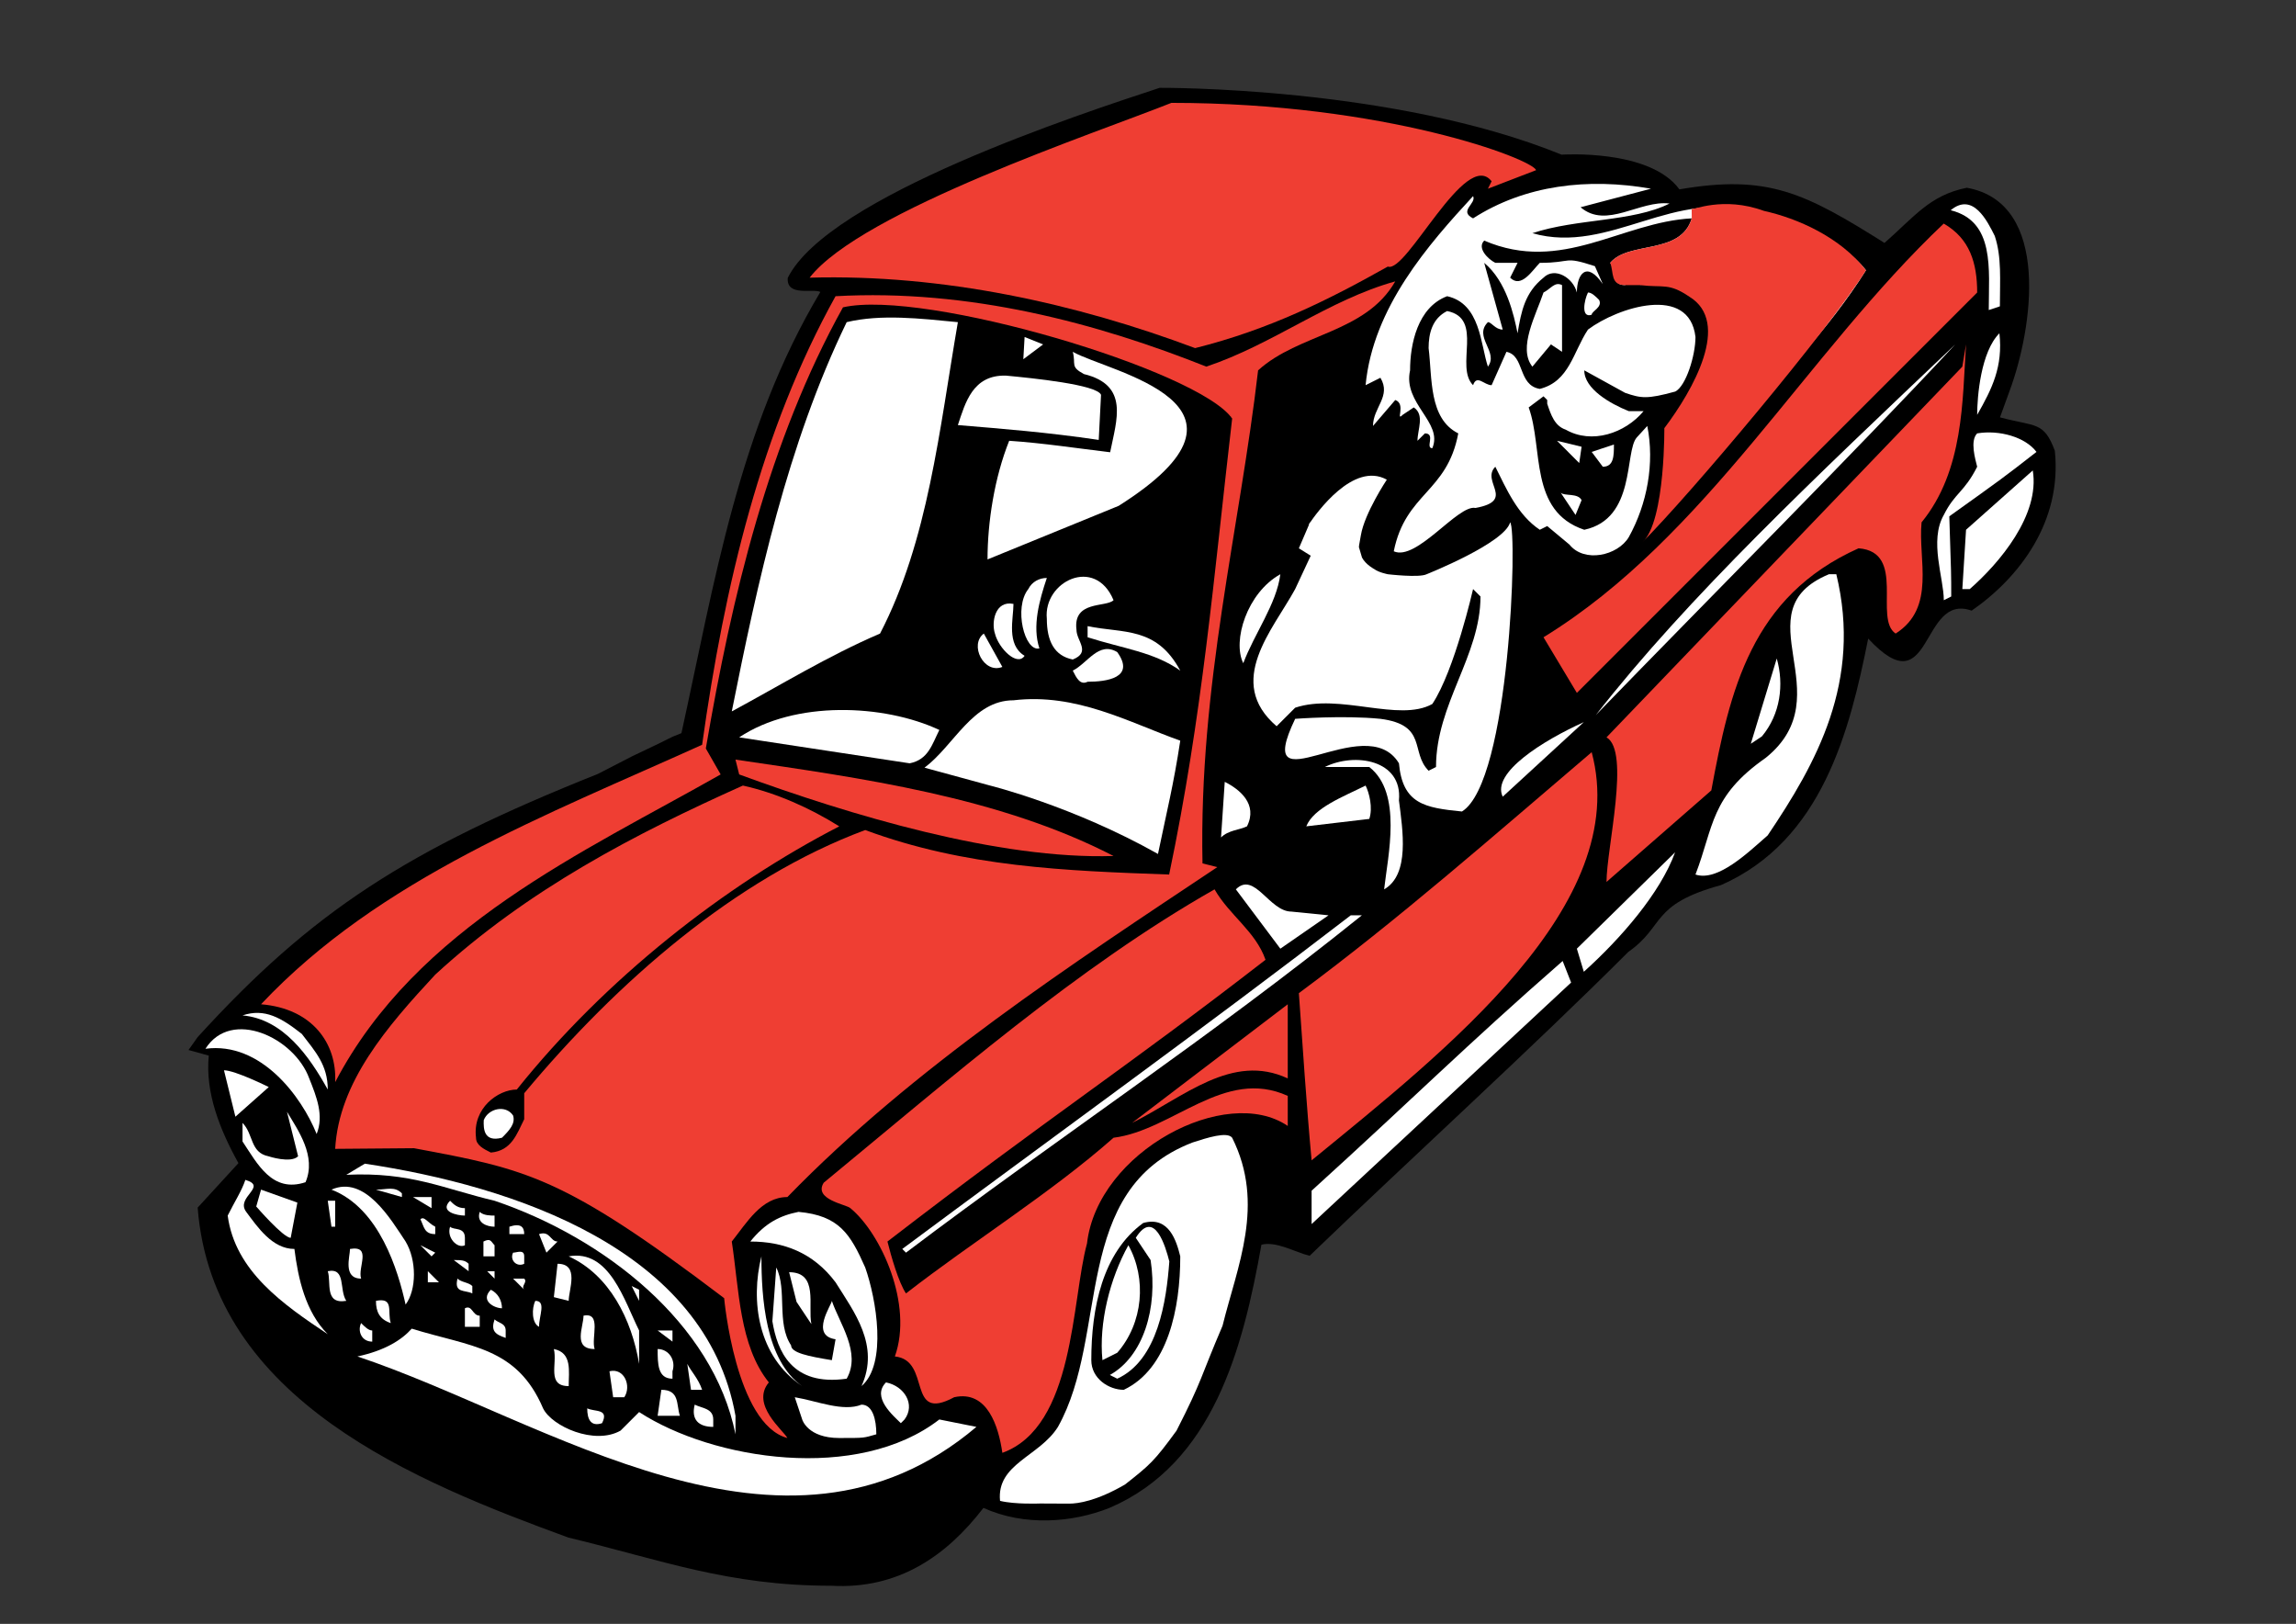 <?xml version="1.0" encoding="utf-8"?>
<!-- Generator: Adobe Illustrator 14.0.0, SVG Export Plug-In . SVG Version: 6.00 Build 43363)  -->
<!DOCTYPE svg PUBLIC "-//W3C//DTD SVG 1.1//EN" "http://www.w3.org/Graphics/SVG/1.1/DTD/svg11.dtd">
<svg version="1.1" id="Layer_1" xmlns="http://www.w3.org/2000/svg" xmlns:xlink="http://www.w3.org/1999/xlink" x="0px" y="0px"
	 width="1190.55px" height="841.89px" viewBox="0 0 1190.55 841.89" enable-background="new 0 0 1190.55 841.89"
	 xml:space="preserve">
<rect x="0" y="0" width="1190.55" height="841.89" fill="#333333" stroke="none"/>
<path d="M327.83,392.064c25.527-11.979,15.917-8.134,25.527-11.979c17.297-78.8,29.704-157.841,72.029-228.728
	c-3.845-1.921-17.719,2.619-16.903-7.306C429.625,101.77,560.128,59.08,601.31,45.536c0,0,121.077-0.931,208.426,34.65
	c0,0,45.716-3.153,61.093,17.988c45.838-7.867,64.87,1.723,106.341,27.77c15.373-13.452,23.447-24.761,42.666-28.604
	c44.014,7.826,34.172,73.264,22.124,105.522l-4.901,13.509c18.59,5.012,22.663,1.921,28.431,17.298
	c3.844,36.518-18.136,65.615-43.122,82.914c-26.906-9.61-20.036,50.673-53.649,14.489c-9.609,48.049-23.896,104.667-76.298,127.798
	c-36.832,10.105-28.83,21.143-48.049,34.6c-49.969,49.967-113.395,107.627-165.287,157.594c-7.689-1.918-17.299-7.684-24.986-5.762
	c-9.609,53.811-24.986,113.395-78.799,136.457c-19.22,7.689-44.204,9.609-65.347,0c-19.22,24.986-44.204,42.283-78.8,40.363
	c-53.813,0-88.41-13.453-136.459-24.986c-78.8-28.83-184.507-71.113-192.195-171.053l21.141-23.066
	c-9.61-17.297-17.298-36.516-15.374-55.736l-10.518-2.912l4.751-6.697c59.21-64.963,108.069-96.766,207.572-136.458"/>
<path fill="#EF3E33" d="M796.511,88.224l-24.98,9.61l1.918-3.845c-13.453-17.298-44.206,48.049-53.815,44.207
	c-30.748,17.297-61.501,32.672-99.94,42.282C558.19,157.414,489,142.037,419.811,143.958
	c26.908-34.593,149.156-75.254,187.595-90.627C718.311,53.331,794.592,82.457,796.511,88.224z"/>
<path fill="#FFFFFF" d="M819.578,107.443c13.453,11.532,30.749-3.845,46.126-1.923c-19.22,9.61-48.05,7.688-71.112,15.376
	c40.358,11.531,74.955-24.986,115.318-9.61c17.295,3.843,44.206,11.531,57.657,28.829c-19.218,30.751-46.58,59.094-71.567,84.077
	c-9.608-15.374,17.753-26.418,6.218-41.795c-3.842,5.767-1.918,19.22-1.918,23.065c3.844-23.065-11.02-36.627-21.143-53.816
	c-7.687-9.61-19.22-5.764-28.83-3.843c9.61-3.845,21.144-1.921,28.83,1.922c5.767,5.767,7.687,9.61,11.533,15.376
	c3.844-3.843-1.924-9.61-5.767-15.376c-7.687-11.531-26.906-11.531-36.517-5.767l-5.767,3.845c-7.69,0-3.843-7.688-7.69-11.531
	c9.61-11.534,36.521-3.846,42.287-23.065c-36.52,1.922-67.27,28.829-107.632,11.531c-3.842,3.846,1.925,9.61,5.768,11.534h11.528
	l-3.843,7.686c5.767,5.767,11.533-3.843,15.376-7.686c17.296,0,11.819-3.773,28.565,1.727l4.107,9.28
	c-8.374-12.242-13.453-5.243-13.453,4.367c-1.924-7.688-11.533-13.452-17.296-7.688c-9.608,7.688-11.533,17.298-13.457,28.83
	c-1.92-9.61-5.762-26.905-17.296-36.515l9.609,34.594c-3.842,0-5.767-3.843-7.685-3.843c-7.691,7.688,5.762,15.375,0,23.063
	c-3.849-11.532-3.849-32.673-21.144-36.518c-15.376,5.767-19.22,24.986-19.22,38.439c-3.843,17.298,17.295,26.907,11.533,40.363
	c-3.848,0,1.919-7.688-3.848-7.688l-3.842,3.842c0-5.764,3.842-13.452-1.92-17.298l-5.767,3.846
	c-3.844,3.842,1.918-5.767-3.844-7.688l-11.533,13.453c0-9.61,9.61-15.374,3.844-24.984l-7.687,3.843
	c3.843-40.361,32.673-73.033,55.734-98.02c1.925,3.843-7.686,7.688,0,11.531c26.911-17.298,59.582-21.141,92.255-15.375
	L819.578,107.443z"/>
<path fill="#FFFFFF" d="M1037.002,158.819l-5.767,1.922c0-21.141,3.324-45.979-19.738-51.744
	c11.533-9.61,19.008,5.646,22.851,13.335C1038.009,133.293,1037.002,145.295,1037.002,158.819z"/>
<path fill="#EF3E33" d="M1025.227,151.647L817.654,359.219l-17.296-28.83c84.565-51.894,136.41-147.202,207.521-214.471
	C1021.332,123.607,1025.227,136.273,1025.227,151.647z"/>
<path fill="#EF3E33" d="M723.48,145.883c-15.376,26.905-49.973,26.905-71.115,46.125c-9.61,82.645-30.75,163.366-28.83,255.621
	l7.69,1.919c-74.957,49.974-157.599,103.788-222.946,171.057c0,0-1.921,3.844,0,0c-13.455,0-21.141,13.453-28.829,23.063
	c3.842,24.986,3.842,53.815,19.219,73.034c-9.609,11.529,7.688,24.986,9.61,28.829c-26.908-7.187-32.779-72.506-32.779-72.506
	c-83.74-63.525-102.494-66.838-160.858-77.742l-40.842,0.335c1.923-34.591,26.907-63.42,51.894-90.33
	c48.049-44.206,103.786-73.036,159.521-98.02c17.298,3.842,34.596,11.531,49.973,21.141
	c-59.583,30.749-121.084,78.797-167.211,136.456c-9.61,0-23.063,9.609-21.141,24.99c0,3.839,3.843,5.763,7.688,7.687
	c10.743-0.946,13.453-9.61,17.298-17.295v-13.458c48.048-57.658,109.55-111.47,176.819-136.46
	c51.892,19.219,103.786,21.143,157.599,23.066c17.296-82.645,23.063-153.756,32.673-236.401
	c-5.245-9.458-14.915-15.607-13.453-26.908C660.055,178.555,688.885,155.492,723.48,145.883z"/>
<path fill="#FFFFFF" d="M809.968,182.398l-5.767-3.843l-9.609,11.532c-7.69-9.61,1.919-26.908,5.767-38.439
	c3.843-1.921,5.763-5.764,9.609-3.843V182.398z"/>
<path fill="#FFFFFF" d="M879.157,174.712c0,9.61-4.948,25.493-10.491,28.288c-14.544,3.982-17.642,3.543-26,0.667l-21.168-11.659
	c0,9.61,13.452,17.298,23.063,21.144h7.69c-9.61,11.531-26.91,17.295-40.363,9.61c-5.767-1.924-7.687-7.688-9.609-13.455v-1.922
	l-1.92-1.921l-7.69,5.764c7.69,21.144,0,53.816,28.83,63.426c26.909-5.767,20.755-40.362,27.189-47.825l5.482-5.991
	c3.848,19.22,0,40.363-9.609,57.659c-5.763,9.61-23.063,13.455-30.749,3.845l-11.533-9.61l-3.844,1.922
	c-11.533-7.688-17.295-21.141-23.062-32.673c-7.691,7.687,10.847,17.525-10.291,21.369c-9.063-1.922-30.545,27.791-42.372,22.468
	c6.144-30.384,27.677-30.384,33.443-61.134c-15.376-7.688-13.453-28.83-15.376-44.206c0-7.688,1.923-15.375,9.609-19.22
	c19.219,3.845,3.842,28.83,13.452,38.439c1.925-5.765,5.767,0,9.609,0l7.691-17.298c9.61,1.924,5.762,17.298,17.295,19.22
	c15.377-3.843,17.296-19.22,24.986-30.751C838.798,159.335,876,147.28,879.157,174.712z"/>
<path fill="#FFFFFF" d="M829.188,155.492c1.92,3.843-3.847,5.765-3.847,7.686c-5.763,1.924-3.843-7.686-1.92-11.531
	C825.341,151.647,827.265,153.568,829.188,155.492z"/>
<path fill="#EF3E33" d="M626.523,190.482l12.389,26.512c-17.297-24.986-159.521-67.269-201.803-57.659
	c-38.439,69.189-57.658,149.914-71.114,228.713l7.688,13.452c-71.111,40.361-157.6,78.801-199.883,159.526
	c0.962-19.964-11.753-38.169-38.439-40.363c61.504-65.345,147.992-98.021,228.713-134.537
	c11.531-82.645,30.75-163.366,69.19-232.559C502.456,149.726,568.865,167.419,626.523,190.482z"/>
<path fill="#FFFFFF" d="M496.689,167.023c-9.61,55.738-15.376,113.396-40.36,161.445c-26.908,11.531-51.895,26.905-76.878,40.36
	c13.452-67.269,28.829-138.382,59.58-201.806C456.759,162.762,477.264,165.129,496.689,167.023z"/>
<path fill="#FFFFFF" d="M1025.227,215.073c0-9.61,1.92-32.675,11.529-42.285C1038.68,190.086,1032.913,201.618,1025.227,215.073z"/>
<polygon fill="#FFFFFF" points="530.628,186.241 531.285,174.712 540.895,178.555 "/>
<path fill="#FFFFFF" d="M827.449,370.75c48.05-61.504,113.593-123.005,186.43-192.195
	C961.986,234.29,888.952,307.325,827.449,370.75z"/>
<path fill="#FFFFFF" d="M580.053,262.258l-67.987,27.771c0-19.22,3.54-42.285,11.228-61.504c17.444,1.157,35.86,3.983,52.35,5.943
	c3.384-16.9,10.008-34.8-13.607-40.536c-7.257-3.917-4.025-4.938-5.767-11.534C574.825,192.938,663.898,209.306,580.053,262.258z"/>
<path fill="#EF3E33" d="M996.397,270.81c-1.924,19.22,7.686,44.204-13.453,57.659c-11.533-7.689,5.763-42.285-19.219-44.206
	c-55.739,24.986-66.741,73.624-76.351,125.516l0,0l-54.344,47.46c0-17.3,12.492-67.804,0-74.956l-7.69,7.688
	c21.144,79.126-75.729,154.731-145.23,211.604c-2.663-28.606-4.679-59.767-6.603-86.677c51.893-38.439,99.94-80.722,151.833-124.927
	l3.455-3.454l4.235-4.234l184.505-192.196l1.924-11.532C1017.536,207.384,1018.402,243.902,996.397,270.81z"/>
<path fill="#FFFFFF" d="M570.921,204.699l-1.196,23.374c-27.006-3.993-49.973-5.764-73.036-7.688
	c3.843-11.531,7.688-26.169,24.985-25.64C535.127,196.009,568.881,199.396,570.921,204.699z"/>
<path fill="#FFFFFF" d="M1055.976,234.292c-17.296,13.453-17.296,13.453-45.2,33.39c0.998,30.033,0.998,30.033,0.998,41.567
	l-3.847,1.921c0-11.531-7.687-30.751,0-44.206c5.767-11.531,10.615-11.729,17.3-24.984c-0.942-3.83-3.843-13.455,0-17.297
	C1036.756,222.761,1050.213,226.604,1055.976,234.292z"/>
<polygon fill="#FFFFFF" points="818.885,240.057 807.354,228.525 820.107,231.616 "/>
<path fill="#FFFFFF" d="M831.107,241.98l-5.767-7.688l11.533-3.845C836.874,236.213,836.874,241.98,831.107,241.98z"/>
<path fill="#FFFFFF" d="M719.109,248.684c0,0-11.534,17.298-13.453,28.829l-1.064,5.95c-9.176,0-25.846-11.717-25.846-11.717
	C682.594,265.982,701.813,239.074,719.109,248.684L719.109,248.684z"/>
<path fill="#FFFFFF" d="M1021.384,305.403h-3.848l1.924-30.75l34.597-30.751C1057.899,266.964,1036.756,291.951,1021.384,305.403z"
	/>
<path fill="#FFFFFF" d="M820.107,259.299l-3.143,7.666l-7.687-11.531C811.198,257.354,818.184,255.454,820.107,259.299z"/>
<path fill="#FFFFFF" d="M706.181,270.81l-1.92,11.531l1.981,6.727c1.919,3.696,6.49,6.057,6.49,6.057c2.077,1.625,6.9,2.59,6.9,2.59
	s16.267,1.921,20.108,0c0,0,40.407-16.085,43.317-26.905c3.843,3.843,0,134.537-24.986,149.909
	c-19.22-1.919-30.748-3.841-32.672-24.982c-17.296-28.83-76.879,24.982-53.815-23.064c0,0,24.986-1.922,44.206,0
	c24.626,3.189,15.376,17.298,24.986,26.907l3.842-1.921c0-32.675,23.063-57.659,23.063-88.41l-3.843-3.846
	c0,0-9.61,42.285-21.139,59.581c-17.3,9.61-48.049-5.765-71.115,1.923l-9.61,9.61c-26.906-23.064-1.92-49.973,9.61-71.114
	l8.067-17.297l-6.145-3.843l5.767-13.453C688.885,280.419,696.571,266.964,706.181,270.81z"/>
<path fill="#FFFFFF" d="M577.41,311.17c-3.843,3.843-21.141,0-19.22,15.374c0,5.767,7.688,11.534-1.921,15.376
	c-9.609-1.921-13.453-9.61-13.453-21.141C540.895,301.561,567.8,288.106,577.41,311.17z"/>
<path fill="#FFFFFF" d="M663.898,297.715c-1.924,15.376-13.453,30.754-19.22,46.128
	C638.912,332.311,646.603,307.325,663.898,297.715z"/>
<path fill="#FFFFFF" d="M952.191,297.715c13.453,55.738-10.405,98.022-35.591,135.388c-10.267,8.973-25.91,24.136-37.443,20.293
	c9.609-24.986,7.598-40.363,36.483-60.543c40.434-32.68-13.423-75.918,32.709-95.138H952.191z"/>
<path fill="#FFFFFF" d="M542.816,299.639c-3.846,11.531-7.688,24.984-3.846,36.515c-7.686,1.924-13.452-21.141-5.764-30.751
	C535.128,301.561,538.971,299.639,542.816,299.639z"/>
<path fill="#FFFFFF" d="M525.519,313.091c0,7.688-3.843,21.142,5.767,26.908c-3.845,5.765-13.455-3.845-15.376-11.531
	C513.987,322.701,515.909,311.17,525.519,313.091z"/>
<path fill="#FFFFFF" d="M612.006,347.688c-13.452-9.61-29.629-11.42-48.049-17.298v-5.767
	C582.376,328.469,599.587,324.623,612.006,347.688z"/>
<path fill="#FFFFFF" d="M519.752,345.764c-9.61,3.845-17.296-11.531-9.61-17.295L519.752,345.764z"/>
<path fill="#FFFFFF" d="M579.334,338.078c9.61,13.453-5.767,15.375-15.377,15.375c-3.842,1.921-5.767-1.922-7.688-5.765
	C563.957,343.843,569.725,332.311,579.334,338.078z"/>
<path fill="#FFFFFF" d="M913.615,381.76l-5.761,3.846l13.453-44.206C925.15,354.853,923.226,370.229,913.615,381.76z"/>
<path fill="#FFFFFF" d="M612.006,384c-3.497,23.064-7.006,36.719-11.553,58.735c-44.184-24.896-87.075-35.467-87.075-35.467
	L479.391,398c15.377-11.534,24.987-34.938,46.128-34.938C558.19,359.219,585.097,374.39,612.006,384z"/>
<path fill="#FFFFFF" d="M487.079,378.439c-3.842,7.688-5.767,15.374-15.376,17.298l-88.41-13.455
	C412.123,363.063,458.25,364.984,487.079,378.439z"/>
<path fill="#FFFFFF" d="M779.215,413.033c-6.026-12.324,20.947-29.139,42.047-38.644L779.215,413.033z"/>
<path fill="#EF3E33" d="M577.41,443.785c-59.58,1.924-136.458-21.143-194.117-42.284l-1.921-7.688
	C446.719,403.423,517.83,413.033,577.41,443.785z"/>
<path fill="#FFFFFF" d="M725.4,414.957c1.924,15.373,5.767,38.439-7.687,46.125c1.919-17.297,9.61-49.971-7.69-63.423h-23.063
	C702.338,389.97,727.324,393.813,725.4,414.957z"/>
<path fill="#FFFFFF" d="M646.603,428.409c-3.848,1.92-9.61,1.92-13.457,5.767l1.923-28.829
	C642.755,409.189,652.365,416.877,646.603,428.409z"/>
<path fill="#FFFFFF" d="M710.023,424.565l-32.672,3.844c3.843-9.61,19.22-15.376,30.753-21.141
	C710.023,411.111,711.947,418.799,710.023,424.565z"/>
<path fill="#FFFFFF" d="M821.262,503.813l-3.607-11.978l50.934-49.953C860.897,463.021,840.481,486.511,821.262,503.813z"/>
<path fill="#FFFFFF" d="M688.885,474.539l-24.986,17.296l-23.063-30.753c9.61-9.61,17.297,11.533,28.83,11.533L688.885,474.539z"/>
<path fill="#EF3E33" d="M656.212,497.597c-72.58,56.248-112.507,81.707-196.041,146.071c1.922,7.685,5.768,21.143,9.61,26.904
	c34.597-26.904,74.958-51.887,107.629-80.717c30.754-3.847,57.479-36.675,90.331-21.698v15.585
	c-31.84-21.756-98.596,13.196-104.094,60.92c-8.096,29.549-6.274,94.922-43.895,108.556c-1.922-13.453-7.687-32.673-24.984-28.829
	c-24.987,13.452-11.531-19.22-30.75-21.139c9.61-26.905-7.181-63.817-23.065-76.879c-1.922-1.923-19.305-4.425-13.832-13.196
	c65.347-53.811,131.555-111.729,202.664-152.093C637.474,474.539,651.042,482.801,656.212,497.597z"/>
<path fill="#FFFFFF" d="M706.181,474.539c-78.798,63.42-157.6,115.316-236.4,174.896l-1.921-1.92
	c74.957-55.739,157.599-115.316,232.554-172.976H706.181z"/>
<path fill="#FFFFFF" d="M814.678,509.398L680.11,634.614v-17.296c53.166-48.252,79.831-75.089,130.179-119.093L814.678,509.398z"/>
<path fill="#EF3E33" d="M667.741,559.103c-28.829-13.457-53.815,9.609-80.721,23.063l80.721-61.501V559.103z"/>
<path fill="#FFFFFF" d="M169.957,564.865c-9.61-17.296-23.063-36.516-44.206-38.439c11.534-3.838,20.14,1.267,30.753,9.61
	C163.456,545.13,169.957,552.103,169.957,564.865z"/>
<path fill="#FFFFFF" d="M160.347,559.103c3.843,9.609,7.688,19.22,3.843,28.829c-7.687-19.22-28.83-48.048-57.659-44.206
	C119.986,522.588,152.659,537.959,160.347,559.103z"/>
<path fill="#FFFFFF" d="M139.36,563.576l-17.295,15.372l-5.924-24.057C121.907,554.892,139.36,563.576,139.36,563.576z"/>
<path fill="#FFFFFF" d="M144.97,584.085"/>
<path fill="#FFFFFF" d="M266.055,578.322c1.304,4.244-1.922,7.687-5.767,11.533c-9.45,2.445-9.637-4.651-9.445-9.118
	C253.188,574.678,262.211,572.556,266.055,578.322z"/>
<path fill="#FFFFFF" d="M158.425,612.914c-17.298,5.771-24.986-9.609-32.675-21.139v-9.61c5.767,5.767,3.845,15.377,13.455,17.301
	c0,0,11.531,3.839,15.375,0l-5.765-23.067C154.58,586.009,164.19,599.466,158.425,612.914z"/>
<path fill="#FFFFFF" d="M633.923,687.355c-11.755,27.423-10.114,27.423-23.835,54.333c-11.643,15.992-13.891,17.838-26.739,27.952
	c-14.762,8.563-24.348,9.915-28.978,9.915l-15.036-0.073c0,0-13.088,0.551-20.776-1.368c-1.922-19.22,20.411-22.973,30.021-38.35
	c26.908-48.049,6.419-123.003,69.753-147.432c7.666-2.478,18-5.811,20.578-2.478C656.212,624.448,641.52,656.519,633.923,687.355z"
	/>
<path fill="#FFFFFF" d="M381.372,733.998v9.609c-11.531-57.658-68.229-101.941-124.927-121.083
	c-26.445-6.243-43.438-15.056-76.878-13.449l9.61-5.771C266.055,614.838,365.995,647.515,381.372,733.998z"/>
<path fill="#FFFFFF" d="M127.675,628.295c5.764,7.687,13.452,19.22,24.984,19.22c1.921,15.373,5.767,32.667,17.298,44.201
	c-23.063-15.371-48.049-32.672-51.892-61.501c3.842-7.69,7.238-12.744,9.159-18.507
	C139.143,615.225,121.907,620.604,127.675,628.295z"/>
<path fill="#FFFFFF" d="M210.317,643.668c5.767,9.609,5.767,24.986,0,32.677c-3.842-17.301-13.452-49.974-38.438-59.583
	C189.176,609.075,202.629,632.134,210.317,643.668z"/>
<path fill="#FFFFFF" d="M150.737,641.744c-3.843,0-17.867-16.235-17.867-16.235l2.49-8.747l18.839,6.727L150.737,641.744z"/>
<path fill="#FFFFFF" d="M208.396,618.686v1.919l-13.453-3.843C200.707,616.762,204.553,614.838,208.396,618.686z"/>
<polygon fill="#FFFFFF" points="223.772,626.371 214.163,620.604 223.772,620.604 "/>
<polygon fill="#FFFFFF" points="173.8,635.981 171.878,635.981 169.957,622.524 173.8,622.524 "/>
<path fill="#FFFFFF" d="M241.068,626.371v3.844c-3.843,0-13.453-1.92-7.686-7.69C235.303,624.448,237.225,626.371,241.068,626.371z"
	/>
<path fill="#FFFFFF" d="M448.64,657.125c5.767,16.333,11.531,49.967-1.921,61.496c9.61-21.138-3.845-38.439-13.455-53.811
	c-11.531-15.376-26.906-21.143-44.203-21.143c7.688-9.61,15.374-13.453,24.983-15.373
	C435.188,630.215,440.952,639.823,448.64,657.125z"/>
<path fill="#FFFFFF" d="M256.445,630.215v5.767c-3.843,0-9.61-1.924-7.688-7.687C250.678,630.215,254.523,630.215,256.445,630.215z"
	/>
<path fill="#FFFFFF" d="M225.693,635.981v3.843c-5.767,0-5.767-3.843-7.688-7.69C219.927,630.215,221.848,634.058,225.693,635.981z"
	/>
<path d="M612.006,651.353c0,26.911-6.339,58.314-29.285,69.192c-7.688,0-16.842-5.767-16.842-15.376
	c0-26.905,5.767-55.734,26.908-71.111C606.239,630.215,610.088,643.668,612.006,651.353z"/>
<path fill="#FFFFFF" d="M271.821,639.824h-7.688v-3.843C269.897,634.058,271.821,635.981,271.821,639.824z"/>
<path fill="#FFFFFF" d="M241.068,641.744v3.847c-3.843,1.924-9.61-3.847-7.686-9.609
	C235.303,637.905,241.068,635.981,241.068,641.744z"/>
<path fill="#FFFFFF" d="M606.334,654c-1.497,20.327-5.861,51.169-27,60.778l-3.845-1.918c17.298-9.61,24.984-34.597,21.14-59.583
	l-7.685-11.533C598.554,626.371,604.409,646.313,606.334,654z"/>
<path fill="#FFFFFF" d="M289.117,643.668l-5.764,5.767l-3.846-9.61C285.274,637.905,285.274,643.668,289.117,643.668z"/>
<path fill="#FFFFFF" d="M256.445,645.591v5.762h-5.767v-7.685C254.523,641.744,254.523,643.668,256.445,645.591z"/>
<polygon fill="#FFFFFF" points="223.772,651.353 218.005,645.591 225.693,649.435 "/>
<path fill="#FFFFFF" d="M579.334,701.325l-7.688,3.844c-1.921-19.22,3.843-42.281,13.453-59.578
	C594.708,662.888,592.787,685.949,579.334,701.325z"/>
<path fill="#FFFFFF" d="M187.255,662.888c-9.61,0-5.767-11.535-5.767-15.373C193.019,645.591,185.333,657.125,187.255,662.888z"/>
<path fill="#FFFFFF" d="M271.821,651.353v3.849c-3.845,1.924-7.688-1.924-5.767-5.767
	C267.976,649.435,271.821,647.515,271.821,651.353z"/>
<path fill="#FFFFFF" d="M331.401,689.792v17.3c-3.845-23.062-15.377-46.13-36.518-55.739
	C316.024,647.515,323.713,674.421,331.401,689.792z"/>
<path fill="#FFFFFF" d="M415.968,718.621c-23.065-15.371-26.907-44.2-21.144-67.269
	C394.824,672.497,396.749,705.169,415.968,718.621z"/>
<path fill="#FFFFFF" d="M242.992,655.201v3.843l-7.688-5.767C239.146,653.277,241.068,653.277,242.992,655.201z"/>
<path fill="#FFFFFF" d="M420.723,686.478l-7.688-11.527l-3.843-15.377C424.566,659.573,418.801,676.868,420.723,686.478z"/>
<path fill="#FFFFFF" d="M294.883,674.421l-7.688-1.924l1.921-17.296C300.651,655.201,294.883,668.654,294.883,674.421z"/>
<path fill="#FFFFFF" d="M410.201,697.483c0,3.842,8.799,5.683,21.142,7.686l1.922-10.836c-13.453-1.925-1.922-17.988-1.922-19.912
	c3.845,11.528,15.376,26.904,7.688,40.357c-28.697,4.092-36.03-14.612-38.53-29.792l2.013-27.861
	C408.279,668.654,402.513,685.949,410.201,697.483z"/>
<polygon fill="#FFFFFF" points="221.848,664.811 221.848,659.044 227.615,664.811 "/>
<polygon fill="#FFFFFF" points="256.445,662.888 252.602,659.044 256.445,659.044 "/>
<path fill="#FFFFFF" d="M179.566,674.421c-11.531,1.924-7.688-9.61-9.61-15.377C179.566,657.125,175.723,668.654,179.566,674.421z"
	/>
<path fill="#FFFFFF" d="M244.913,666.734v3.838c-3.845-1.918-9.61,0-7.688-7.685C239.146,664.811,242.992,664.811,244.913,666.734z"
	/>
<path fill="#FFFFFF" d="M271.821,662.888c1.921,1.923-1.924,3.847,0,5.767l-5.767-5.767H271.821z"/>
<polygon fill="#FFFFFF" points="331.401,674.421 327.556,666.734 331.401,668.654 "/>
<path fill="#FFFFFF" d="M260.288,678.264c-3.843,0-11.531-3.843-5.765-9.609C258.366,670.572,260.288,674.421,260.288,678.264z"/>
<path fill="#FFFFFF" d="M213.496,688.836c30.388,9.433,54.481,9.379,68.11,41.319c4.565,9.359,26.731,19.22,40.186,11.533l9.61-9.61
	c38.439,24.982,113.396,36.517,155.678,3.844l19.22,3.843c-99.941,84.565-222.946-3.843-320.966-36.515
	C199.715,700.176,208.396,694.585,213.496,688.836z"/>
<path fill="#FFFFFF" d="M202.629,685.949c-5.764-1.919-7.686-5.768-7.686-11.528C204.553,672.497,200.707,680.182,202.629,685.949z"
	/>
<path fill="#FFFFFF" d="M279.507,687.874c-3.842-1.925-3.842-9.61-1.921-13.453C283.353,674.421,279.507,682.107,279.507,687.874z"
	/>
<path fill="#FFFFFF" d="M248.756,682.107v5.767h-7.688v-9.61C244.913,676.345,244.913,682.107,248.756,682.107z"/>
<path fill="#FFFFFF" d="M308.336,699.401c-11.531,0-5.765-11.527-5.765-17.294C312.182,680.182,306.415,693.641,308.336,699.401z"/>
<path fill="#FFFFFF" d="M262.211,689.792v3.849c-5.767-1.925-7.688-3.849-5.767-9.61
	C258.366,685.949,262.211,685.949,262.211,689.792z"/>
<path fill="#FFFFFF" d="M193.019,689.792v5.767c-5.764,0-7.686-5.767-5.764-9.609C189.176,687.874,191.098,689.792,193.019,689.792z
	"/>
<polygon fill="#FFFFFF" points="348.699,695.559 341.011,689.792 348.699,689.792 "/>
<path fill="#FFFFFF" d="M294.883,718.621c-11.531,0-5.767-11.529-7.688-19.22C296.805,701.325,294.883,710.936,294.883,718.621z"/>
<path fill="#FFFFFF" d="M348.699,710.936v3.843c-7.688,0-7.688-7.687-7.688-15.377C346.776,699.401,350.621,705.169,348.699,710.936
	z"/>
<path fill="#FFFFFF" d="M364.074,720.545h-5.765l-1.923-13.453C358.309,710.936,362.152,714.778,364.074,720.545z"/>
<path fill="#FFFFFF" d="M323.713,724.389h-5.767l-1.922-13.453C323.713,709.012,327.556,718.621,323.713,724.389z"/>
<path fill="#FFFFFF" d="M469.033,735.92l-1.921,1.924c-3.846-3.843-15.377-13.453-7.688-21.144
	C469.033,718.624,474.797,728.234,469.033,735.92z"/>
<path fill="#FFFFFF" d="M352.542,733.998h-11.531l1.921-13.453C352.542,720.545,350.621,728.231,352.542,733.998z"/>
<path fill="#FFFFFF" d="M446.719,728.231c5.764,0,7.688,7.69,7.688,15.376c-6.846,1.924-5.5,1.924-19.22,1.924
	c-16.468,0-19.22-9.609-19.22-9.609l-3.845-11.533C423.654,726.312,437.109,732.078,446.719,728.231z"/>
<path fill="#FFFFFF" d="M369.841,735.922v3.843c-7.688,0-11.532-3.843-9.61-11.533C364.074,730.155,369.841,730.155,369.841,735.922
	z"/>
<path fill="#FFFFFF" d="M312.182,737.841c-5.767,1.924-7.688-1.919-7.688-7.686C308.336,732.078,316.024,730.155,312.182,737.841z"
	/>
<path fill="#EF3E33" d="M842.641,147.804c-7.69,0-5.767-6.493-7.69-11.531c9.61-11.534,36.521-3.846,42.287-23.065l-0.062-4.924
	c0.301,0.901,16.167-6.758,37.49,1.05c17.295,3.843,39.45,13.484,52.901,30.782c-19.218,30.751-91.074,116.154-116.062,141.138
	C863.884,270.616,863,218.155,863,222c15-19.848,34.819-54.843,12.99-68.174c-10.788-7.348-13.446-4.534-25.663-6.022"/>
</svg>
